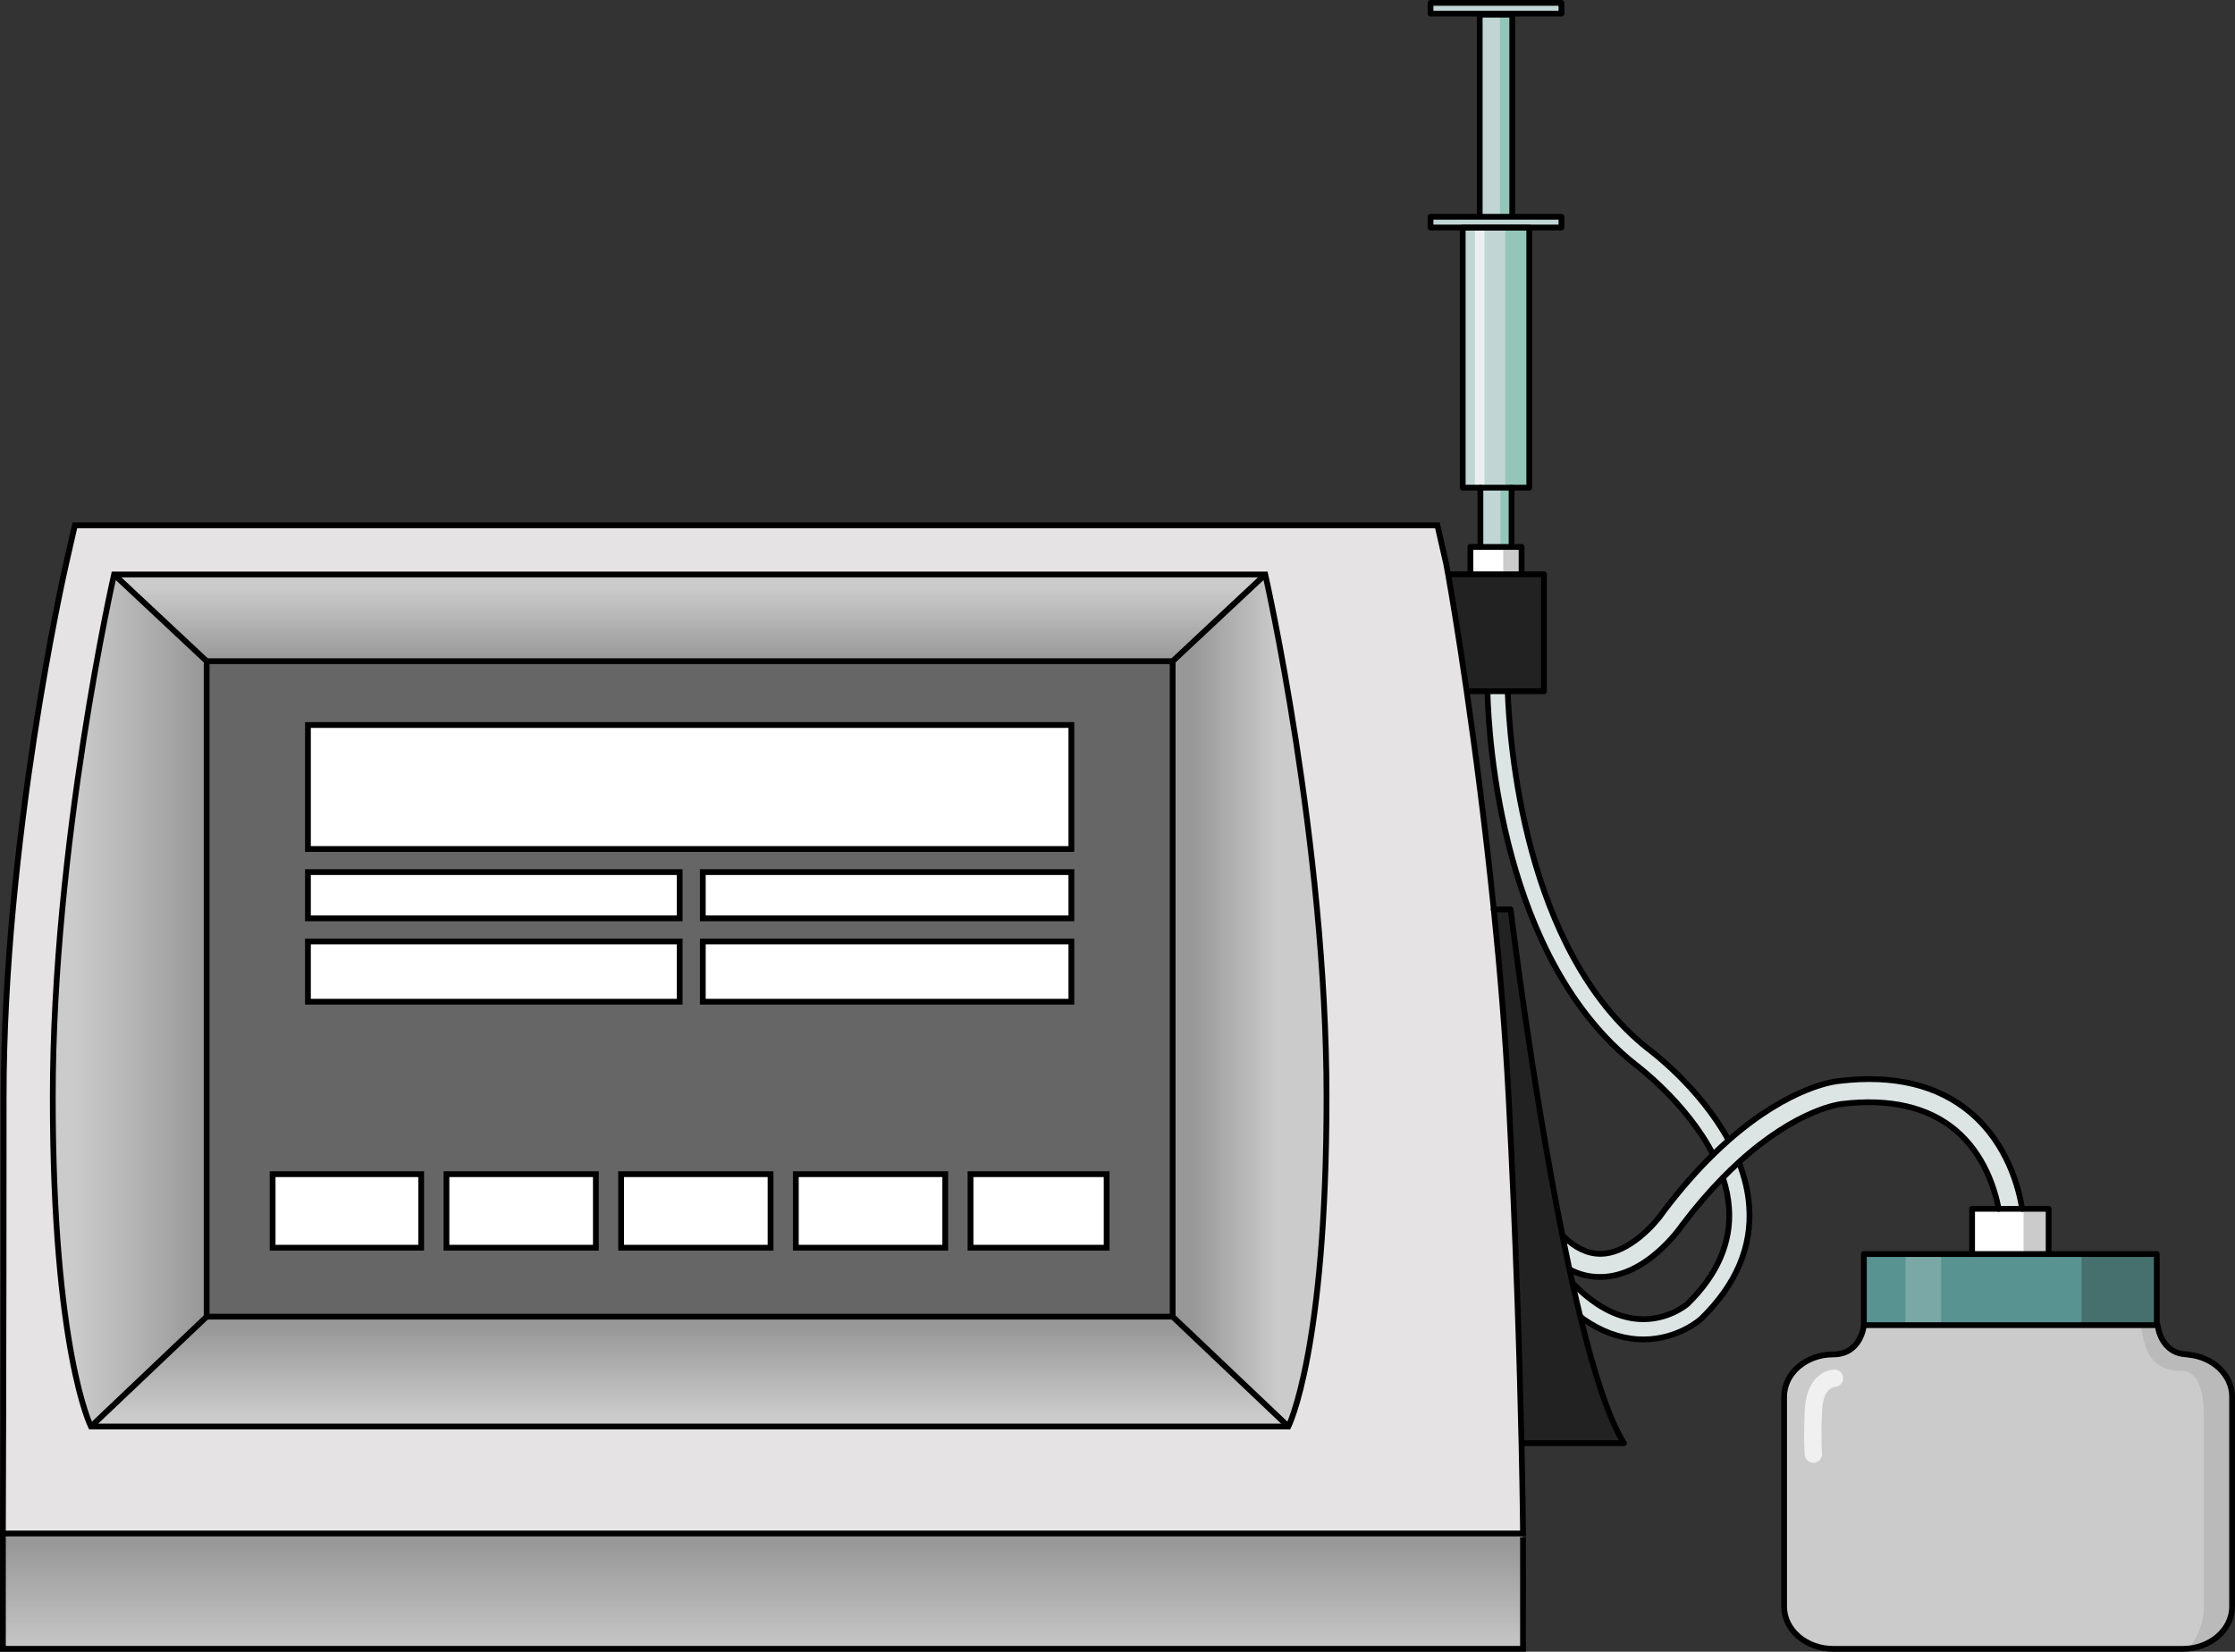 <?xml version="1.0" encoding="utf-8"?>
<!-- Generator: Adobe Illustrator 16.0.0, SVG Export Plug-In . SVG Version: 6.00 Build 0)  -->
<!DOCTYPE svg PUBLIC "-//W3C//DTD SVG 1.1//EN" "http://www.w3.org/Graphics/SVG/1.1/DTD/svg11.dtd">
<svg version="1.1" xmlns="http://www.w3.org/2000/svg" xmlns:xlink="http://www.w3.org/1999/xlink" x="0px" y="0px"
	 width="386.643px" height="285.76px" viewBox="0 0 386.643 285.76" enable-background="new 0 0 386.643 285.76"
	 xml:space="preserve">
<rect x="0" y="0" width="386.643" height="285.76" fill="#333333" stroke="none"/>
<g id="Layer_3">
</g>
<g id="Layer_2">
	<g>
		<path fill="#CBCBCB" d="M386.143,241.63v36.32c0,4.04-3.811,7.31-8.5,7.31h-60.5c-4.7,0-8.5-3.27-8.5-7.31v-36.32
			c0-4.04,3.8-7.31,8.5-7.31c4.859,0,5.3-5.061,5.3-5.061h29.47h4.061h17.14h0.15c0,0,0.439,5.061,5.3,5.061l-0.04,0.04
			C382.803,234.74,386.143,237.85,386.143,241.63z"/>
		<path fill="#BABABA" d="M386.143,277.95v-36.32c0-3.78-3.34-6.89-7.62-7.27l0.04-0.04c-4.86,0-5.3-5.061-5.3-5.061h-0.15h-2.792
			c0.648,3.628,1.238,7.912,7.204,7.912c0,0,3.728-0.524,3.728,7.692v33.379c0,0,0.094,3.683-2.63,6.965
			C382.851,284.789,386.143,281.704,386.143,277.95z"/>
		<polygon fill="#FFFFFF" points="349.822,209.13 354.402,209.13 354.402,216.96 341.162,216.96 341.162,209.13 345.752,209.13 		
			"/>
		<polygon fill="#CBCBCB" points="352.901,209.13 354.402,209.13 354.402,216.96 350.063,216.96 350.063,209.13 351.567,209.13 		
			"/>
		<path fill="#DCE4E4" d="M271.513,219.65c-0.41-1.921-0.82-3.881-1.221-5.86l0.061-0.01c2.09,2.09,4.26,3.14,6.479,3.14
			c0.051,0,0.11,0,0.16,0c4.9-0.11,9.46-5.34,10.8-7.34l0.07-0.101c2.94-3.88,5.8-7.09,8.51-9.739
			c0.91-0.891,1.811-1.721,2.681-2.49c10.79-9.49,18.729-10.21,19.17-10.24c9.37-1.12,17.02,0.71,22.649,5.46
			c6.41,5.4,8.37,13.04,8.95,16.66h-4.07c-0.619-3.26-2.42-9.38-7.479-13.63c-4.76-3.98-11.37-5.5-19.66-4.51
			c-0.15,0.02-7.62,0.8-17.83,10.109c-0.899,0.82-1.82,1.71-2.76,2.67c-2.23,2.271-4.55,4.94-6.94,8.091
			c-0.56,0.81-6.27,8.88-14,9.06c-0.09,0-0.17,0-0.26,0c-1.86,0-3.53-0.38-5.25-1.28L271.513,219.65z"/>
		<path fill="#DCE4E4" d="M302.603,208.74c0.5,7.01-2.29,13.54-8.29,19.399c-0.22,0.21-4.08,3.59-10,3.59
			c-0.32,0-0.641-0.01-0.96-0.029c-3.24-0.2-6.4-1.38-9.47-3.521c-0.181-0.13-0.261-0.239-0.431-0.37l-0.06,0.021h-0.01
			c-0.461-1.89-0.91-3.851-1.36-5.851h0.02c3.761,3.9,7.63,5.99,11.521,6.23c5.02,0.3,8.33-2.59,8.359-2.62
			c5.171-5.05,7.61-10.66,7.19-16.6c-0.12-1.761-0.49-3.49-1.03-5.16l-0.06-0.061c0.939-0.96,1.86-1.85,2.76-2.67l0.08,0.091
			C301.782,203.58,302.422,206.11,302.603,208.74z"/>
		<path fill="#222222" d="M280.933,249.67h-17.471l-0.25,0.01c-0.3-13.51-0.93-34.779-2.229-59.85
			c-0.57-10.95-1.49-22.021-2.57-32.5h2.91c0,0,3.67,30.08,8.97,56.46c0.4,1.979,0.811,3.939,1.221,5.86
			c0.17,0.79,0.34,1.56,0.51,2.329c0.45,2,0.899,3.961,1.36,5.851h0.01c0,0.02,0.01,0.04,0.01,0.06c0,0.011,0,0.021,0.01,0.04
			C275.763,237.53,278.313,245.51,280.933,249.67z"/>
		<path fill="#DCE4E4" d="M298.962,197.14l0.091,0.11c-0.87,0.77-1.771,1.6-2.681,2.49l-0.02-0.021
			c-4.61-8.979-13.29-15.439-13.41-15.529c-23.14-18.311-25.41-56.061-25.62-64.511v-0.09h3.51v0.09
			c0.271,8.141,2.69,44.681,24.24,61.73C285.522,181.74,293.933,188,298.962,197.14z"/>
		<path fill="#222222" d="M267.103,99.36v20.229h-6.271h-3.51h-3.42l-0.17,0.021c-1.41-9.721-2.62-16.94-3.21-20.221l0.149-0.029
			h3.7h8.851H267.103z"/>
		<polygon fill="#FFFFFF" points="263.223,99.22 263.223,99.36 254.372,99.36 254.372,99.22 254.372,94.62 256.103,94.62 
			261.492,94.62 263.223,94.62 		"/>
		<polygon fill="#CBCBCB" points="263.223,99.22 263.223,99.36 260.047,99.36 260.047,99.22 260.047,94.62 260.668,94.62 
			262.602,94.62 263.223,94.62 		"/>
		<polygon fill="#C1D5D5" points="261.492,94.36 261.492,94.62 256.103,94.62 256.103,94.36 256.103,84.37 261.492,84.37 		"/>
		<polygon fill="#93C6B8" points="261.492,94.36 261.492,94.62 259.57,94.62 259.57,94.36 259.57,84.37 261.492,84.37 		"/>
		<polygon fill="#C1D5D5" points="270.122,37.5 270.122,39.36 247.473,39.36 247.473,37.5 255.982,37.5 261.612,37.5 		"/>
		<polygon fill="#C1D5D5" points="264.553,39.37 264.553,84.37 261.492,84.37 256.103,84.37 253.042,84.37 253.042,39.37 		"/>
		<polygon fill="#93C6B8" points="264.553,39.37 264.553,84.37 263.448,84.37 261.503,84.37 260.398,84.37 260.398,39.37 		"/>
		<polygon fill="#EBEFEF" points="256.803,39.37 256.803,84.37 256.363,84.37 255.588,84.37 255.148,84.37 255.148,39.37 		"/>
		<polygon fill="#C1D5D5" points="261.612,37.42 261.612,37.5 255.982,37.5 255.982,37.42 255.982,2.54 261.612,2.54 		"/>
		<polygon fill="#93C6B8" points="261.612,37.42 261.612,37.5 259.482,37.5 259.482,37.42 259.482,2.54 261.612,2.54 		"/>
		<rect x="247.473" y="0.5" fill="#C1D5D5" width="22.649" height="1.86"/>
		<polygon fill="#589291" points="373.112,216.96 373.112,229.26 355.973,229.26 351.912,229.26 322.442,229.26 322.442,216.96 
			341.162,216.96 354.402,216.96 		"/>
		<polygon fill="#45706E" points="373.112,216.96 373.112,229.26 368.711,229.26 367.668,229.26 360.101,229.26 360.101,216.96 
			364.907,216.96 368.308,216.96 		"/>
		<polygon fill="#7AA8A7" points="335.797,216.96 335.797,229.26 333.712,229.26 333.217,229.26 329.632,229.26 329.632,216.96 
			331.909,216.96 333.521,216.96 		"/>
		<linearGradient id="SVGID_1_" gradientUnits="userSpaceOnUse" x1="131.987" y1="266.96" x2="131.987" y2="286.966">
			<stop  offset="0" style="stop-color:#989898"/>
			<stop  offset="1" style="stop-color:#CBCBCB"/>
		</linearGradient>
		<polygon fill="url(#SVGID_1_)" points="263.473,265.94 263.473,285.26 109.192,285.26 109.192,285.26 0.502,285.26 0.502,265.3 
			263.473,265.3 		"/>
		<path fill="#E5E3E3" d="M258.412,157.33c1.08,10.479,2,21.55,2.57,32.5c1.3,25.07,1.93,46.34,2.229,59.85
			c0.221,9.891,0.261,15.62,0.261,15.62H0.502c0,0,0.131-30.84,0.131-75.47c0-44.33,10.369-90.39,10.81-92.33l1.51-6.62h235.71
			l1.51,6.62c0.04,0.2,0.171,0.84,0.351,1.89c0.59,3.28,1.8,10.5,3.21,20.221C255.232,129.94,256.962,143.1,258.412,157.33z
			 M226.183,234.77c1.649-8.75,3.3-22.989,3.3-44.939c0-43.89-10.6-90.44-10.6-90.44H19.732c0,0-2.65,11.641-5.3,28.761
			c-2.65,17.13-5.3,39.729-5.3,61.68c0,43.89,6.6,56.97,6.6,56.97h207.15C222.883,246.8,224.532,243.53,226.183,234.77z"/>
		<linearGradient id="SVGID_2_" gradientUnits="userSpaceOnUse" x1="35.139" y1="173.095" x2="12.964" y2="173.095">
			<stop  offset="0" style="stop-color:#989898"/>
			<stop  offset="1" style="stop-color:#CBCBCB"/>
		</linearGradient>
		<path fill="url(#SVGID_2_)" d="M35.752,114.39v113.4l-20.02,19.01c0,0-6.6-13.08-6.6-56.97c0-21.95,2.649-44.55,5.3-61.68
			c2.649-17.12,5.3-28.761,5.3-28.761L35.752,114.39z"/>
		<linearGradient id="SVGID_3_" gradientUnits="userSpaceOnUse" x1="119.308" y1="229.628" x2="119.308" y2="245.019">
			<stop  offset="0" style="stop-color:#989898"/>
			<stop  offset="1" style="stop-color:#CBCBCB"/>
		</linearGradient>
		<polygon fill="url(#SVGID_3_)" points="222.883,246.8 15.732,246.8 35.752,227.79 202.862,227.79 		"/>
		<linearGradient id="SVGID_4_" gradientUnits="userSpaceOnUse" x1="206.402" y1="173.095" x2="221.083" y2="173.095">
			<stop  offset="0" style="stop-color:#989898"/>
			<stop  offset="1" style="stop-color:#CBCBCB"/>
		</linearGradient>
		<path fill="url(#SVGID_4_)" d="M202.862,114.39l16.021-15c0,0,10.6,46.551,10.6,90.44c0,21.95-1.65,36.189-3.3,44.939
			c-1.65,8.761-3.3,12.03-3.3,12.03l-20.021-19.01V114.39z"/>
		<rect x="167.893" y="203.14" fill="#FFFFFF" width="23.55" height="12.721"/>
		<rect x="47.162" y="203.14" fill="#FFFFFF" width="25.7" height="12.721"/>
		<rect x="77.232" y="203.14" fill="#FFFFFF" width="25.85" height="12.721"/>
		<rect x="107.452" y="203.14" fill="#FFFFFF" width="25.851" height="12.721"/>
		<rect x="137.672" y="203.14" fill="#FFFFFF" width="25.851" height="12.721"/>
		<rect x="121.582" y="162.88" fill="#FFFFFF" width="63.761" height="10.42"/>
		<rect x="53.272" y="162.88" fill="#FFFFFF" width="64.31" height="10.42"/>
		<rect x="53.272" y="150.88" fill="#FFFFFF" width="64.31" height="8"/>
		<rect x="121.582" y="150.88" fill="#FFFFFF" width="63.761" height="8"/>
		<rect x="53.272" y="125.43" fill="#FFFFFF" width="132.07" height="21.45"/>
		<path fill="#666666" d="M202.862,114.39v113.4H35.752v-113.4H202.862z M191.442,215.86V203.14h-23.55v12.721H191.442z
			 M185.343,173.3v-10.42h-63.761v10.42H185.343z M185.343,158.88v-8h-63.761v8H185.343z M185.343,146.88v-21.45H53.272v21.45
			H185.343z M163.522,215.86V203.14h-25.851v12.721H163.522z M133.303,215.86V203.14h-25.851v12.721H133.303z M117.582,173.3v-10.42
			h-64.31v10.42H117.582z M117.582,158.88v-8h-64.31v8H117.582z M103.082,215.86V203.14h-25.85v12.721H103.082z M72.862,215.86
			V203.14h-25.7v12.721H72.862z"/>
		<linearGradient id="SVGID_5_" gradientUnits="userSpaceOnUse" x1="119.308" y1="114.295" x2="119.308" y2="101.61">
			<stop  offset="0" style="stop-color:#989898"/>
			<stop  offset="1" style="stop-color:#CBCBCB"/>
		</linearGradient>
		<polygon fill="url(#SVGID_5_)" points="218.883,99.39 202.862,114.39 35.752,114.39 19.732,99.39 		"/>
		<path fill="none" stroke="#000000" stroke-linecap="round" stroke-linejoin="round" stroke-miterlimit="10" d="M258.393,157.33
			h0.02h2.91c0,0,3.67,30.08,8.97,56.46c0.4,1.979,0.811,3.939,1.221,5.86c0.17,0.79,0.34,1.56,0.51,2.329
			c0.45,2,0.899,3.961,1.36,5.851h0.01c0,0.02,0.01,0.04,0.01,0.06c0,0.011,0,0.021,0.01,0.04c2.351,9.601,4.9,17.58,7.521,21.74
			h-17.471"/>
		<path fill="none" stroke="#000000" stroke-linecap="round" stroke-linejoin="round" stroke-miterlimit="10" d="M296.353,199.72
			c-4.61-8.979-13.29-15.439-13.41-15.529c-23.14-18.311-25.41-56.061-25.62-64.511"/>
		<path fill="none" stroke="#000000" stroke-linecap="round" stroke-linejoin="round" stroke-miterlimit="10" d="M272.042,221.979
			c3.761,3.9,7.63,5.99,11.521,6.23c5.02,0.3,8.33-2.59,8.359-2.62c5.171-5.05,7.61-10.66,7.19-16.6
			c-0.12-1.761-0.49-3.49-1.03-5.16"/>
		<path fill="none" stroke="#000000" stroke-linecap="round" stroke-linejoin="round" stroke-miterlimit="10" d="M300.862,201.19
			c0.92,2.39,1.56,4.92,1.74,7.55c0.5,7.01-2.29,13.54-8.29,19.399c-0.22,0.21-4.08,3.59-10,3.59c-0.32,0-0.641-0.01-0.96-0.029
			c-3.24-0.2-6.4-1.38-9.47-3.521c-0.181-0.13-0.261-0.239-0.431-0.37"/>
		<path fill="none" stroke="#000000" stroke-linecap="round" stroke-linejoin="round" stroke-miterlimit="10" d="M260.832,119.68
			c0.271,8.141,2.69,44.681,24.24,61.73c0.45,0.33,8.86,6.59,13.89,15.729"/>
		<path fill="none" stroke="#000000" stroke-miterlimit="10" d="M0.502,265.3c0,0,0.131-30.84,0.131-75.47
			c0-44.33,10.369-90.39,10.81-92.33l1.51-6.62h235.71l1.51,6.62c0.04,0.2,0.171,0.84,0.351,1.89c0.59,3.28,1.8,10.5,3.21,20.221
			c1.5,10.33,3.229,23.489,4.68,37.72c1.08,10.479,2,21.55,2.57,32.5c1.3,25.07,1.93,46.34,2.229,59.85
			c0.221,9.891,0.261,15.62,0.261,15.62H0.502z"/>
		<path fill="none" stroke="#000000" stroke-miterlimit="10" d="M218.883,99.39H19.732c0,0-2.65,11.641-5.3,28.761
			c-2.65,17.13-5.3,39.729-5.3,61.68c0,43.89,6.6,56.97,6.6,56.97h207.15c0,0,1.649-3.27,3.3-12.03
			c1.649-8.75,3.3-22.989,3.3-44.939C229.482,145.94,218.883,99.39,218.883,99.39z"/>
		<rect x="35.752" y="114.39" fill="none" stroke="#000000" stroke-miterlimit="10" width="167.11" height="113.4"/>
		<rect x="121.582" y="150.88" fill="none" stroke="#000000" stroke-miterlimit="10" width="63.761" height="8"/>
		<rect x="53.272" y="125.43" fill="none" stroke="#000000" stroke-miterlimit="10" width="132.07" height="21.45"/>
		<rect x="121.582" y="162.88" fill="none" stroke="#000000" stroke-miterlimit="10" width="63.761" height="10.42"/>
		<rect x="53.272" y="162.88" fill="none" stroke="#000000" stroke-miterlimit="10" width="64.31" height="10.42"/>
		<rect x="53.272" y="150.88" fill="none" stroke="#000000" stroke-miterlimit="10" width="64.31" height="8"/>
		<rect x="77.232" y="203.14" fill="none" stroke="#000000" stroke-miterlimit="10" width="25.85" height="12.721"/>
		<rect x="107.452" y="203.14" fill="none" stroke="#000000" stroke-miterlimit="10" width="25.851" height="12.721"/>
		<rect x="167.893" y="203.14" fill="none" stroke="#000000" stroke-miterlimit="10" width="23.55" height="12.721"/>
		<rect x="137.672" y="203.14" fill="none" stroke="#000000" stroke-miterlimit="10" width="25.851" height="12.721"/>
		<rect x="47.162" y="203.14" fill="none" stroke="#000000" stroke-miterlimit="10" width="25.7" height="12.721"/>
		<line fill="none" stroke="#000000" stroke-miterlimit="10" x1="19.732" y1="99.39" x2="35.752" y2="114.39"/>
		<line fill="none" stroke="#000000" stroke-miterlimit="10" x1="218.883" y1="99.39" x2="202.862" y2="114.39"/>
		<line fill="none" stroke="#000000" stroke-miterlimit="10" x1="222.883" y1="246.8" x2="202.862" y2="227.79"/>
		<line fill="none" stroke="#000000" stroke-miterlimit="10" x1="15.732" y1="246.8" x2="35.752" y2="227.79"/>
		<polyline fill="none" stroke="#000000" stroke-miterlimit="10" points="0.502,265.3 0.502,285.26 109.192,285.26 		"/>
		<polyline fill="none" stroke="#000000" stroke-miterlimit="10" points="263.473,265.94 263.473,285.26 109.192,285.26 		"/>
		<polyline fill="none" stroke="#000000" stroke-linecap="round" stroke-linejoin="round" stroke-miterlimit="10" points="
			250.672,99.36 254.372,99.36 263.223,99.36 267.103,99.36 267.103,119.59 260.832,119.59 257.322,119.59 253.902,119.59 		"/>
		<polyline fill="none" stroke="#000000" stroke-linecap="round" stroke-linejoin="round" stroke-miterlimit="10" points="
			254.372,99.22 254.372,94.62 256.103,94.62 261.492,94.62 263.223,94.62 263.223,99.22 		"/>
		<polyline fill="none" stroke="#000000" stroke-linecap="round" stroke-linejoin="round" stroke-miterlimit="10" points="
			256.103,84.37 253.042,84.37 253.042,39.37 264.553,39.37 264.553,84.37 261.492,84.37 		"/>
		<polyline fill="none" stroke="#000000" stroke-linecap="round" stroke-linejoin="round" stroke-miterlimit="10" points="
			255.982,37.42 255.982,2.54 261.612,2.54 261.612,37.42 		"/>
		<polyline fill="none" stroke="#000000" stroke-linecap="round" stroke-linejoin="round" stroke-miterlimit="10" points="
			256.103,94.36 256.103,84.37 261.492,84.37 261.492,94.36 		"/>
		<polygon fill="none" stroke="#000000" stroke-linecap="round" stroke-linejoin="round" stroke-miterlimit="10" points="
			261.612,37.5 270.122,37.5 270.122,39.36 247.473,39.36 247.473,37.5 255.982,37.5 		"/>
		
			<rect x="247.473" y="0.5" fill="none" stroke="#000000" stroke-linecap="round" stroke-linejoin="round" stroke-miterlimit="10" width="22.649" height="1.86"/>
		<polyline fill="none" stroke="#000000" stroke-linecap="round" stroke-linejoin="round" stroke-miterlimit="10" points="
			354.402,216.96 373.112,216.96 373.112,229.26 		"/>
		<polyline fill="none" stroke="#000000" stroke-linecap="round" stroke-linejoin="round" stroke-miterlimit="10" points="
			322.442,229.26 322.442,216.96 341.162,216.96 		"/>
		<polygon fill="none" stroke="#000000" stroke-linecap="round" stroke-linejoin="round" stroke-miterlimit="10" points="
			341.162,216.96 341.162,209.13 345.752,209.13 349.822,209.13 354.402,209.13 354.402,216.96 		"/>
		<path fill="none" stroke="#000000" stroke-linecap="round" stroke-linejoin="round" stroke-miterlimit="10" d="M322.442,229.26
			c0,0-0.44,5.061-5.3,5.061c-4.7,0-8.5,3.27-8.5,7.31v36.32c0,4.04,3.8,7.31,8.5,7.31h60.5c4.689,0,8.5-3.27,8.5-7.31v-36.32
			c0-3.78-3.34-6.89-7.62-7.27l0.04-0.04c-4.86,0-5.3-5.061-5.3-5.061h-0.15h-17.14h-4.061H322.442z"/>
		<path fill="none" stroke="#000000" stroke-linecap="round" stroke-linejoin="round" stroke-miterlimit="10" d="M345.752,209.14
			v-0.01c-0.619-3.26-2.42-9.38-7.479-13.63c-4.76-3.98-11.37-5.5-19.66-4.51c-0.15,0.02-7.62,0.8-17.83,10.109
			c-0.899,0.82-1.82,1.71-2.76,2.67c-2.23,2.271-4.55,4.94-6.94,8.091c-0.56,0.81-6.27,8.88-14,9.06c-0.09,0-0.17,0-0.26,0
			c-1.86,0-3.53-0.38-5.25-1.28"/>
		<path fill="none" stroke="#000000" stroke-linecap="round" stroke-linejoin="round" stroke-miterlimit="10" d="M270.353,213.78
			c2.09,2.09,4.26,3.14,6.479,3.14c0.051,0,0.11,0,0.16,0c4.9-0.11,9.46-5.34,10.8-7.34l0.07-0.101c2.94-3.88,5.8-7.09,8.51-9.739
			c0.91-0.891,1.811-1.721,2.681-2.49c10.79-9.49,18.729-10.21,19.17-10.24c9.37-1.12,17.02,0.71,22.649,5.46
			c6.41,5.4,8.37,13.04,8.95,16.66v0.01"/>
		<path opacity="0.7" fill="#FFFFFF" d="M313.706,253.072c-0.745,0-1.391-0.554-1.485-1.312c-0.011-0.085-0.256-2.135-0.011-7.786
			c0.242-5.556,3.47-7.023,5.145-7.023l0,0c0.829,0,1.5,0.672,1.5,1.5c0,0.816-0.651,1.479-1.462,1.5
			c-0.235,0.018-2.017,0.283-2.185,4.154c-0.232,5.322-0.013,7.269-0.01,7.288c0.097,0.82-0.488,1.567-1.309,1.667
			C313.828,253.068,313.767,253.072,313.706,253.072z"/>
	</g>
</g>
</svg>
